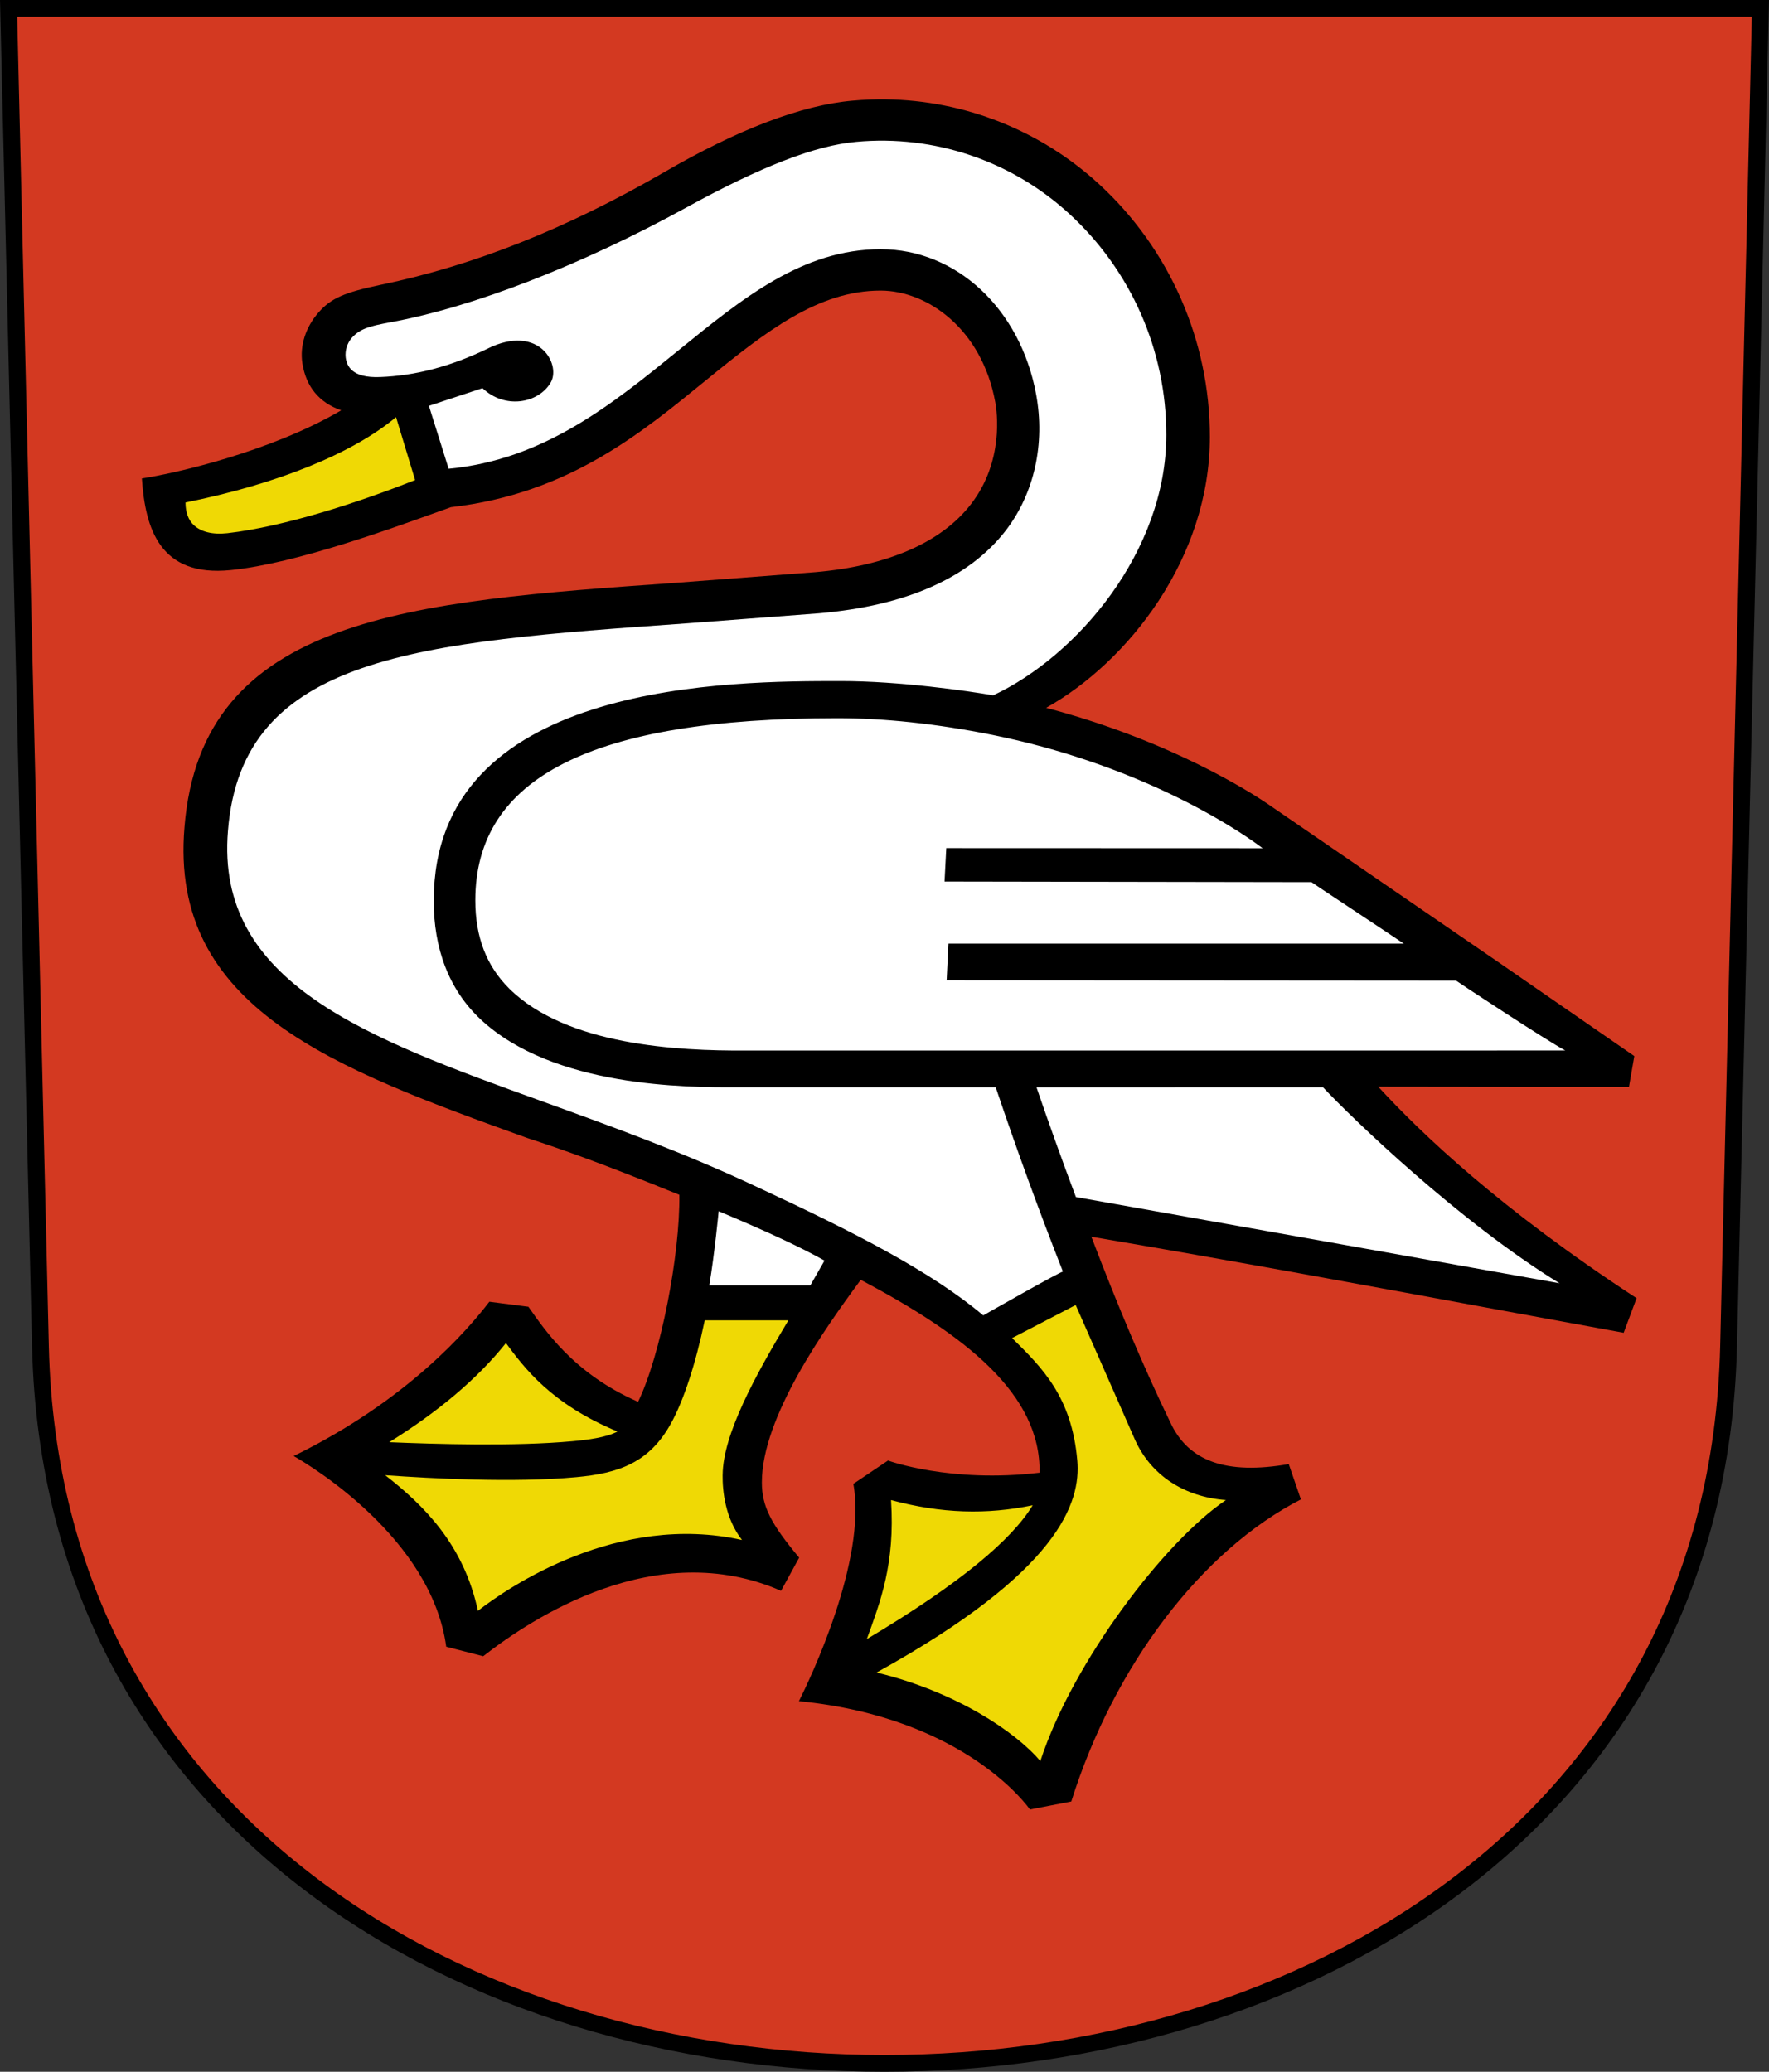 <?xml version="1.0" encoding="UTF-8" standalone="no"?>
<!-- Created with Inkscape (http://www.inkscape.org/) -->

<svg
   version="1.0"
   width="210.715"
   height="246.764"
   id="svg2780"
   xmlns="http://www.w3.org/2000/svg"
   xmlns:svg="http://www.w3.org/2000/svg"
   xmlns:rdf="http://www.w3.org/1999/02/22-rdf-syntax-ns#"
   xmlns:cc="http://creativecommons.org/ns#"
   xmlns:dc="http://purl.org/dc/elements/1.1/">
  <rect width="100%" height="100%" fill="#333333" stroke="none"/>
  <defs
     id="defs2782" />
  <g
     transform="translate(-37.979,-787.114)"
     id="layer1">
    <path
       d="m 39.004,788.114 3.794,159.381 c 2.71,113.844 198.369,113.844 201.079,0 l 3.794,-159.381 z"
       style="fill:#d33921;fill-opacity:1;fill-rule:evenodd;stroke:#000000;stroke-width:2;stroke-linecap:butt;stroke-miterlimit:4;stroke-dashoffset:0;stroke-opacity:1"
       id="path3282" />
  </g>
  <path
     id="path9278"
     style="clip-rule:evenodd;fill:#000000;fill-opacity:1;fill-rule:evenodd;stroke:none;stroke-width:1;stroke-opacity:1"
     d="m 105.548,11.836 c -1.334,-0.018 -2.674,0.033 -4.016,0.156 -6.041,0.53 -13.604,3.399 -22.457,8.541 -11.607,6.708 -22.619,11.086 -33.689,13.381 -4.365,0.909 -5.967,1.615 -7.441,3.297 -1.54,1.752 -2.244,3.954 -1.932,6.033 0.431,2.816 1.993,4.705 4.629,5.627 -8.457,4.965 -20.002,7.564 -23.742,8.111 0.396,6.011 2.161,11.772 10.578,10.92 7.88,-0.786 19.394,-5.045 26.236,-7.494 14.08,-1.615 22.769,-8.924 30.395,-15.129 7.176,-5.848 13.367,-10.668 20.785,-10.668 5.575,0 12.057,4.568 13.658,13.293 0.207,1.125 1.047,7.013 -2.873,12.115 -3.511,4.577 -9.935,7.387 -18.576,8.129 l -16.641,1.271 c -31.57,2.22 -56.495,3.972 -58.488,29.102 -1.835,21.612 17.933,28.758 40.812,37.016 4.18,1.368 8.782,2.978 18.123,6.77 h 0.01 c 0.101,7.031 -2.212,19.102 -4.914,24.658 -7.801,-3.407 -11.221,-8.738 -13.064,-11.32 l -4.654,-0.6 c -2.552,3.328 -9.706,11.726 -23.307,18.377 1.967,1.134 16.412,9.771 18.172,22.711 l 4.4,1.135 c 5.834,-4.541 20.577,-14.31 35.484,-7.791 l 2.156,-3.949 c -3.366,-4.038 -4.443,-6.112 -4.443,-8.963 0,-7.768 7.479,-18.299 11.777,-24.125 12.562,6.638 21.459,13.634 21.301,22.969 -10.639,1.271 -18.053,-1.449 -18.053,-1.449 l -4.127,2.777 c 1.637,9.078 -5.149,23.223 -6.482,25.885 19.958,1.951 27.443,12.79 27.514,12.9 l 4.928,-0.953 c 5.086,-16.175 15.505,-29.901 27.35,-35.979 l -1.447,-4.207 c -7.436,1.293 -11.981,-0.309 -14.137,-5.031 -2.992,-6.161 -6.143,-13.571 -9.377,-22.049 16.346,2.763 33.704,5.972 49.029,8.801 l 14.379,2.639 1.539,-4.121 c -16.315,-10.672 -25.594,-19.56 -30.777,-25.191 l 29.867,0.035 0.639,-3.678 L 178.237,114.432 151.001,95.75 c -1.813,-1.236 -11.457,-7.507 -26.391,-11.443 9.733,-5.442 19.504,-17.795 19.504,-32.262 0.008,-11.474 -4.8,-22.422 -13.248,-30.158 -6.962,-6.378 -15.983,-9.924 -25.318,-10.051 z" />
  <path
     id="path5341-1"
     d="m 123.462,129.504 34.122,-0.009 c 3.516,3.751 16.258,16.029 28.177,23.351 -2.191,-0.393 -57.551,-10.27 -57.604,-10.27 -1.63,-4.334 -3.195,-8.692 -4.695,-13.072 z M 53.441,55.831 51.091,48.341 57.471,46.232 c 2.675,2.542 6.626,1.809 8.096,-0.618 0.629,-1.028 0.352,-2.63 -0.678,-3.738 -1.478,-1.58 -3.969,-1.734 -6.657,-0.424 -4.62,2.251 -8.822,3.297 -12.949,3.456 -3.397,0.137 -3.978,-1.333 -4.11,-2.352 -0.081,-0.816 0.166,-1.631 0.686,-2.264 0.994,-1.134 2.112,-1.439 4.602,-1.898 9.9,-1.809 22.734,-6.797 35.23,-13.642 8.98,-4.934 15.439,-7.428 20.306,-7.856 9.277,-0.857 18.483,2.25 25.357,8.558 7.38,6.756 11.581,16.317 11.572,26.339 0,13.889 -10.635,26.348 -20.618,31.026 -3.023,-0.521 -11.119,-1.699 -18.163,-1.699 -12.967,0 -47.37,0 -48.448,24.909 l -0.035,1.209 c 0,5.742 1.791,10.619 5.592,14.18 8.637,8.077 24.486,8.112 30.5,8.077 h 30.852 v 0.009 c 2.485,7.386 5.156,14.709 8.008,21.961 -0.088,-0.15 -9.495,5.208 -9.495,5.208 -6.147,-5.173 -15.224,-9.851 -26.888,-15.271 -8.668,-4.087 -17.274,-7.194 -25.59,-10.204 -20.966,-7.569 -39.019,-14.088 -37.487,-32.262 1.659,-20.95 22.717,-22.433 54.599,-24.689 l 15.805,-1.2 c 10.419,-0.9 17.908,-4.228 22.264,-9.886 3.375,-4.413 4.69,-10.305 3.595,-16.197 -1.874,-10.168 -9.486,-17.283 -18.515,-17.283 -9.279,0 -16.465,5.848 -24.076,12.04 -7.889,6.413 -16.025,13.037 -27.385,14.11 z m 43.089,97.258 H 84.487 c 0.629,-3.716 1.118,-8.827 1.118,-8.827 6.134,2.582 9.825,4.325 12.606,5.883 z m 53.877,-52.06 -37.69,-0.013 -0.207,3.981 43.705,0.071 c 0,0.035 8.729,5.782 11,7.326 h -54.242 l -0.211,4.36 60.675,0.044 c 0,0.035 10.921,7.229 13.015,8.324 l -97.626,0.004 c -8.083,0.049 -21.327,-0.618 -28.151,-7.362 -2.728,-2.701 -4.057,-6.152 -4.057,-10.526 0,-14.6 13.807,-21.696 43.093,-21.696 5.566,0 11.73,0.631 18.48,1.986 16.641,3.359 28.124,10.416 32.208,13.501 z"
     style="clip-rule:evenodd;fill:#ffffff;fill-opacity:1;fill-rule:evenodd;stroke:none;stroke-width:1" />
  <path
     id="path5341-1-6"
     d="m 128.319,173.938 c -0.66,-7.587 -4.193,-11.047 -7.766,-14.564 l 7.577,-3.937 7.106,16.14 c 1.932,4.193 5.856,6.722 10.789,7.092 -7.172,4.811 -18.207,19.15 -22.105,31.088 -2.957,-3.509 -10.142,-8.297 -19.509,-10.548 21.819,-12.066 24.349,-20.275 23.909,-25.271 z m -22.184,4.731 c 6.024,1.624 11.422,1.752 16.878,0.618 -2.455,4.047 -8.505,9.237 -19.76,15.941 1.571,-4.365 3.388,-8.915 2.882,-16.559 z m -20.059,-3.001 c -0.022,1.942 0.299,5.164 2.31,7.759 -14.788,-3.301 -27.803,5.592 -31.46,8.434 -1.685,-7.909 -6.486,-12.605 -11.044,-16.153 5.575,0.397 15.351,0.918 22.748,0.234 5.06,-0.463 8.725,-1.704 11.325,-6.457 1.487,-2.714 2.904,-7.026 3.991,-12.221 l 9.966,-0.005 c -4.013,6.682 -7.792,13.62 -7.832,18.408 z M 60.265,159.969 c 2.2,2.97 5.377,7.251 13.288,10.535 -1.333,0.719 -3.665,1.002 -5.324,1.152 -6.961,0.64 -16.447,0.344 -21.868,0.119 5.834,-3.619 10.529,-7.573 13.904,-11.806 z M 47.175,49.679 49.446,57.177 c -6.675,2.648 -15.602,5.561 -22.369,6.329 -1.8,0.199 -3.137,-0.177 -3.969,-0.936 -0.669,-0.618 -1.012,-1.531 -1.012,-2.723 10.877,-2.189 19.875,-5.808 25.08,-10.164 z"
     style="clip-rule:evenodd;fill:#efd905;fill-opacity:1;fill-rule:evenodd;stroke-width:1" />
</svg>
